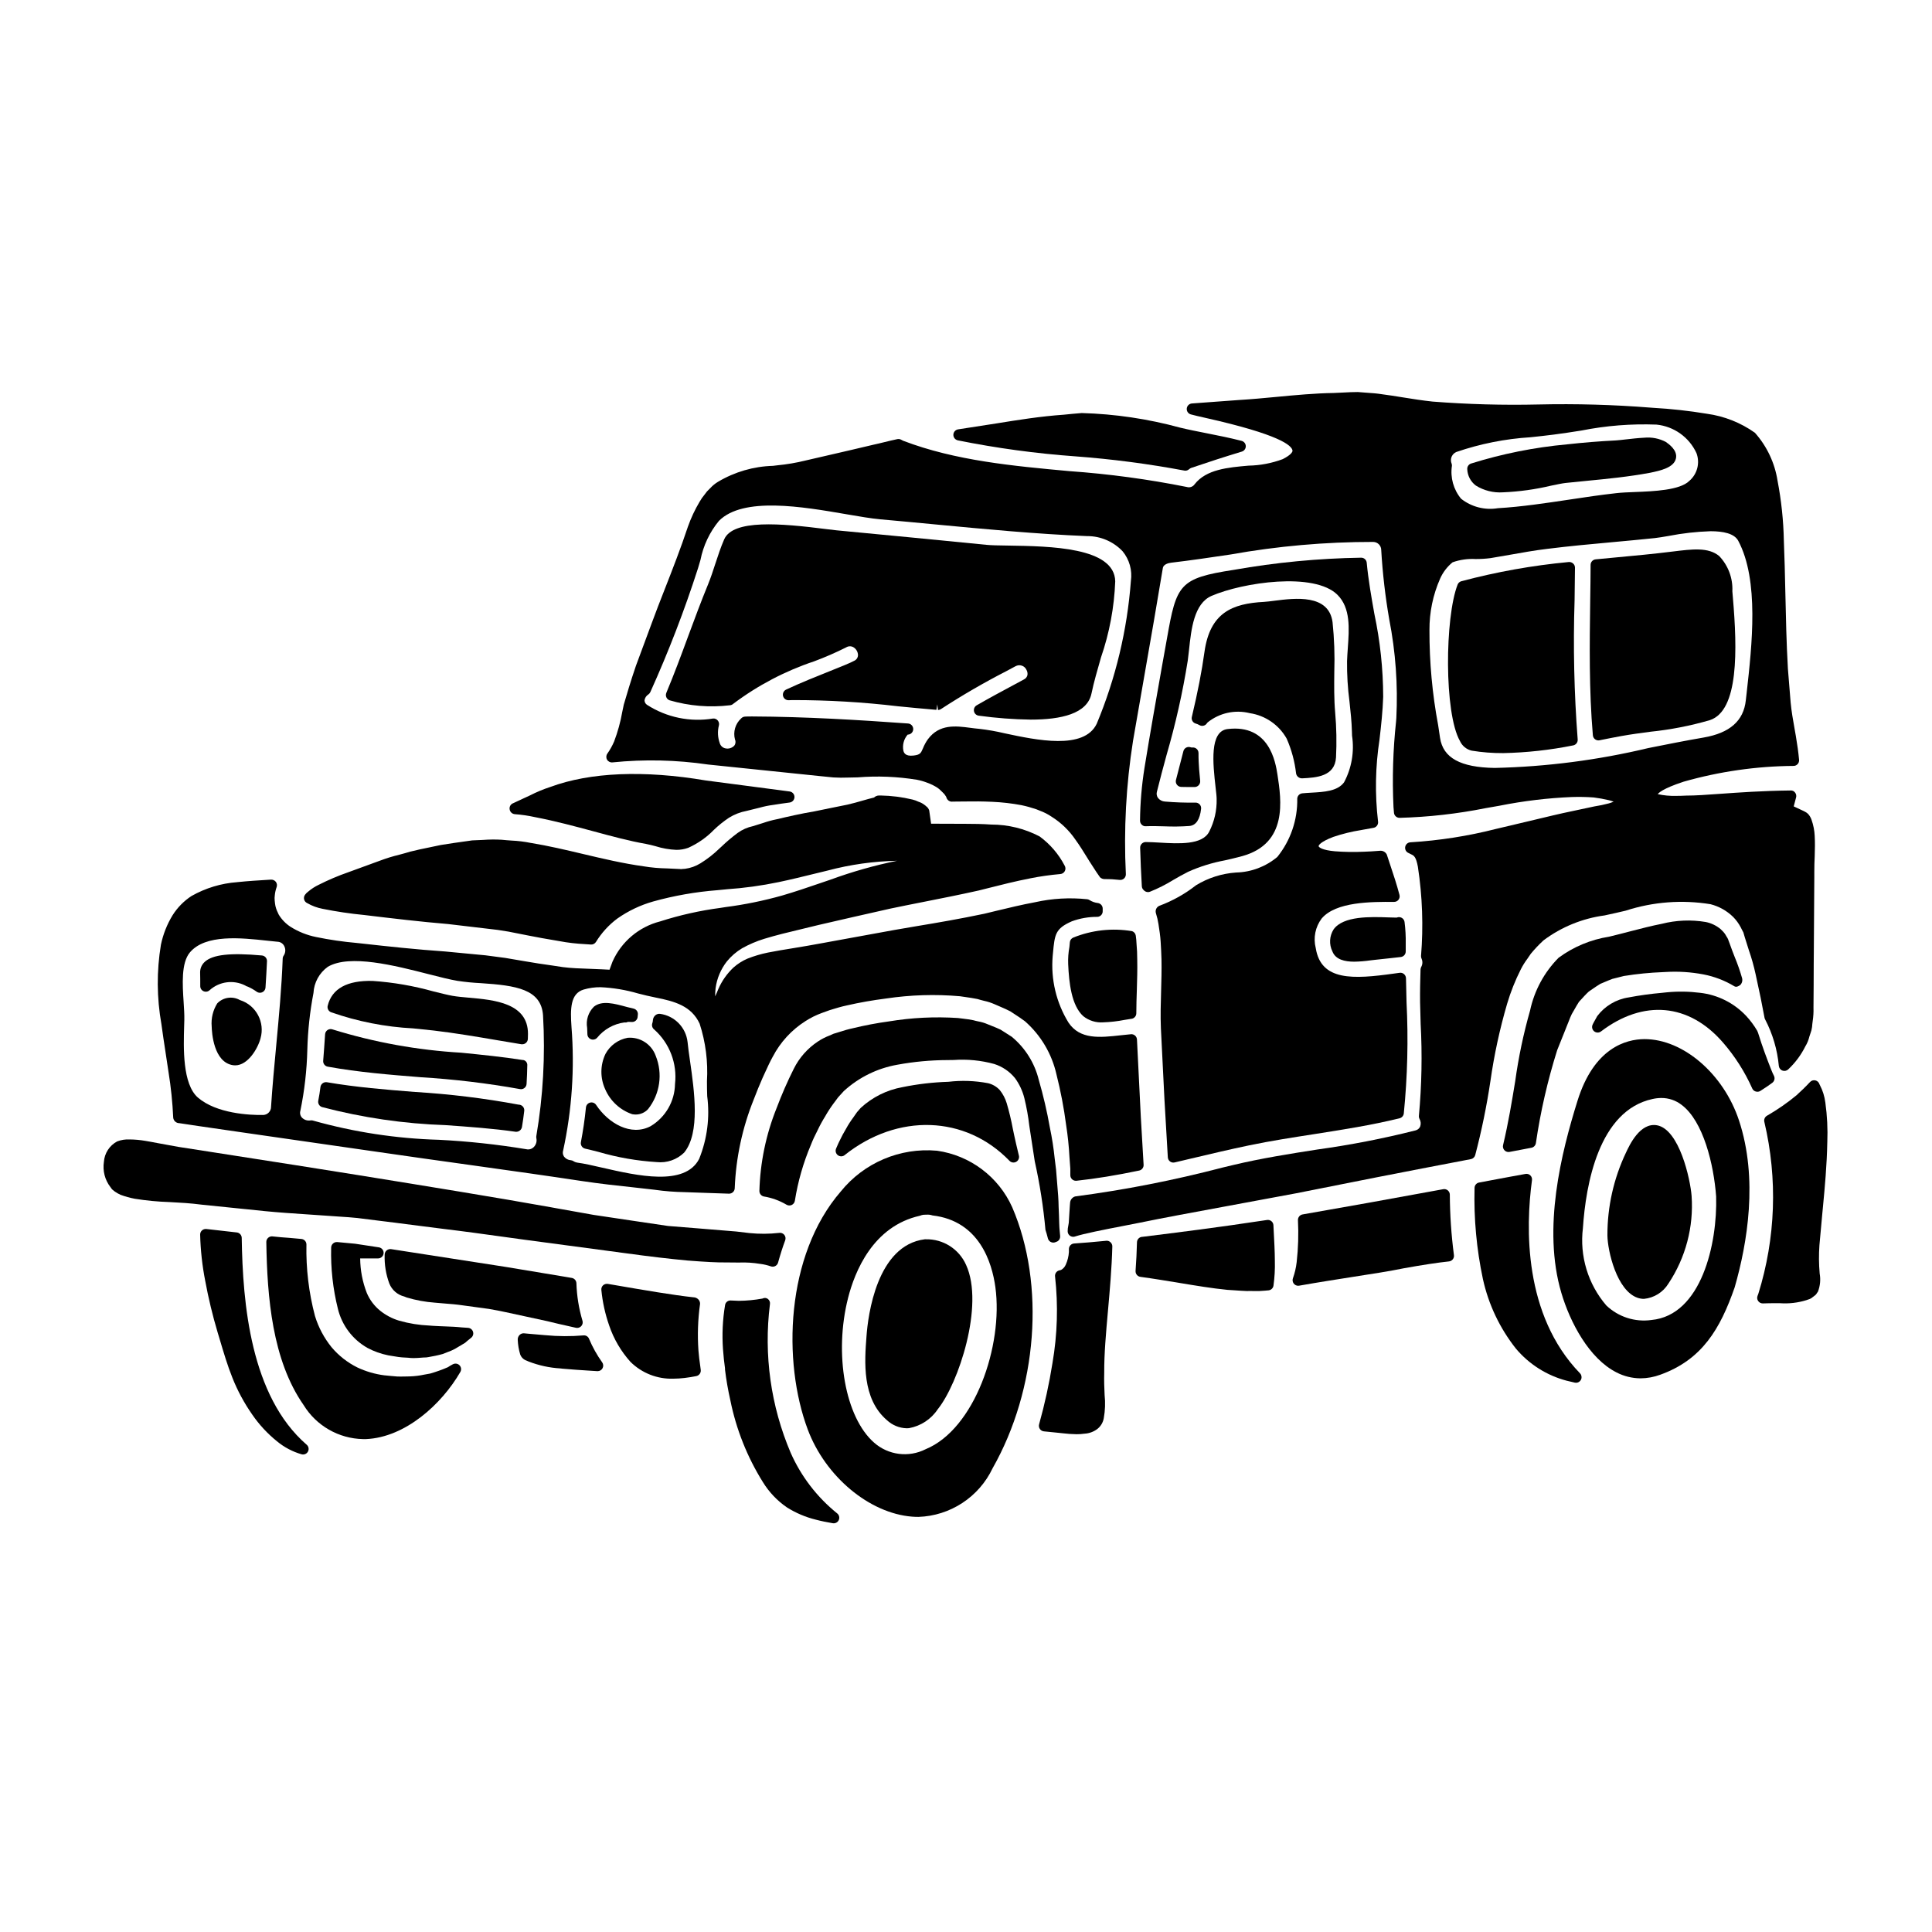 <?xml version="1.0" encoding="UTF-8"?>
<!-- Uploaded to: ICON Repo, www.svgrepo.com, Generator: ICON Repo Mixer Tools -->
<svg fill="#000000" width="800px" height="800px" version="1.1" viewBox="144 144 512 512" xmlns="http://www.w3.org/2000/svg">
 <g>
  <path d="m300.1 498.79c-0.234-0.602-0.848-0.969-1.488-0.895-3.363 0.285-6.742 0.266-10.102-0.059h-0.027c-1.406-0.102-2.941-0.242-4.559-0.395l-1.117-0.105c-0.453-0.012-0.887 0.18-1.184 0.52-0.305 0.348-0.457 0.809-0.414 1.273 0.059 1.289 0.277 2.566 0.648 3.805 0.285 0.785 0.918 1.398 1.715 1.656 0.18 0.066 0.355 0.141 0.523 0.23 2.684 1.039 5.512 1.656 8.383 1.824l0.543 0.066c2.512 0.227 4.812 0.375 6.945 0.512l2.332 0.148h0.102c0.551-0.004 1.055-0.316 1.301-0.809 0.25-0.492 0.203-1.086-0.121-1.531-1.391-1.945-2.559-4.039-3.481-6.242z"/>
  <path d="m294.72 495.45 1.898 0.426c0.105 0.027 0.219 0.039 0.328 0.039 0.469 0 0.906-0.219 1.184-0.594 0.281-0.375 0.367-0.859 0.234-1.305-0.965-3.242-1.504-6.59-1.609-9.969-0.035-0.699-0.555-1.277-1.246-1.387l-1.785-0.305c-4.836-0.812-10.055-1.68-15.652-2.602l-30.438-4.723c-0.426-0.051-0.855 0.074-1.184 0.352-0.324 0.281-0.508 0.691-0.508 1.125-0.09 2.594 0.324 5.18 1.223 7.613 0.684 1.734 2.164 3.027 3.973 3.469l0.656 0.262h0.004c2.41 0.723 4.891 1.18 7.398 1.363 0.898 0.09 1.793 0.16 2.688 0.23 1.574 0.121 3.148 0.246 4.75 0.488 2.438 0.348 4.773 0.664 6.906 0.941 1.602 0.262 3.102 0.574 4.535 0.875l10.914 2.363c2.199 0.551 4.086 0.973 5.731 1.336z"/>
  <path d="m268.05 495.89-1.738-0.117c-1.344-0.152-2.777-0.203-4.309-0.262-1.047-0.039-2.144-0.078-3.285-0.152l-0.887-0.07h-0.004c-2.727-0.113-5.43-0.547-8.055-1.297-1.824-0.547-3.523-1.438-5.012-2.629-1.547-1.246-2.762-2.856-3.543-4.688-1.145-2.926-1.742-6.039-1.766-9.18h4.754c0.766-0.008 1.398-0.602 1.457-1.363 0.059-0.766-0.477-1.445-1.234-1.57l-6.324-0.961-4.723-0.441c-0.418-0.031-0.832 0.109-1.141 0.395-0.312 0.285-0.484 0.688-0.48 1.105-0.133 5.449 0.465 10.895 1.785 16.18 1.066 4.391 3.902 8.145 7.832 10.371 1.73 0.918 3.586 1.582 5.508 1.965l0.699 0.117c0.699 0.117 1.375 0.23 2.035 0.328 0.66 0.094 1.219 0.121 1.824 0.152l0.723 0.039v0.004c0.484 0.062 0.969 0.09 1.453 0.09 0.66 0 1.285-0.047 1.863-0.094 0.496-0.039 0.977-0.078 1.449-0.078 0.09 0 0.449-0.059 0.535-0.074 1.328-0.238 2.539-0.461 3.879-0.84 0.395-0.176 0.789-0.324 1.18-0.469 0.695-0.234 1.371-0.527 2.019-0.875 0.84-0.5 1.645-0.965 2.711-1.613 0.367-0.344 0.746-0.641 1.105-0.934l0.527-0.426h0.004c0.465-0.387 0.648-1.02 0.457-1.598-0.188-0.578-0.715-0.977-1.32-1.012z"/>
  <path d="m427.52 393.72c-0.027 0.395-0.055 0.789-0.109 1.18v0.004c-0.281 1.516-0.395 3.062-0.332 4.606 0.215 4.949 0.871 10.984 4.016 13.801v-0.004c1.48 1.176 3.344 1.754 5.227 1.625 1.918-0.062 3.832-0.281 5.715-0.652 0.637-0.105 1.25-0.207 1.832-0.293v0.004c0.723-0.105 1.262-0.723 1.266-1.453 0-2.102 0.074-4.144 0.137-6.141 0.082-2.777 0.168-5.461 0.109-8.027 0-1.5-0.062-2.934-0.188-4.223-0.027-0.734-0.094-1.469-0.199-2.199-0.082-0.543-0.457-0.996-0.973-1.18-5.273-0.887-10.688-0.293-15.637 1.719-0.492 0.227-0.824 0.699-0.863 1.234z"/>
  <path d="m264 505.55c-0.504 0.27-0.973 0.535-1.332 0.789l0.004-0.004c-1.52 0.656-3.082 1.215-4.672 1.672-0.484 0.078-0.98 0.168-1.488 0.27v-0.004c-1.293 0.285-2.613 0.449-3.938 0.488-0.449 0-0.914 0-1.375 0.027-0.645 0-1.305 0.035-1.906 0-1.121-0.094-2.242-0.184-3.406-0.312l0.004 0.004c-2.492-0.316-4.922-1.023-7.195-2.094-2.621-1.301-4.949-3.125-6.836-5.367-1.977-2.449-3.469-5.254-4.387-8.266-1.637-6.184-2.398-12.566-2.266-18.965-0.008-0.758-0.586-1.387-1.34-1.453l-3.148-0.285c-1.469-0.098-2.996-0.219-4.519-0.395-0.422-0.043-0.836 0.098-1.148 0.383-0.312 0.285-0.484 0.688-0.477 1.109 0.227 14.676 1.574 31.289 9.879 43.199 3.367 5.496 9.301 8.898 15.742 9.027h0.789c10.422-0.438 20.074-9.25 25.008-17.789 0.332-0.57 0.246-1.289-0.211-1.766-0.457-0.473-1.176-0.586-1.758-0.273z"/>
  <path d="m208.06 472.06c-0.008-0.742-0.57-1.363-1.305-1.449l-8.066-0.914v0.004c-0.422-0.051-0.844 0.086-1.16 0.367-0.316 0.285-0.496 0.691-0.488 1.117 0.102 4.117 0.551 8.219 1.344 12.258 0.852 4.606 1.949 9.164 3.289 13.656l0.461 1.531c1.125 3.789 2.188 7.367 3.461 10.508h-0.004c1.367 3.434 3.129 6.699 5.246 9.73 1.832 2.668 4.039 5.055 6.555 7.082 1.914 1.59 4.137 2.762 6.527 3.453 0.664 0.188 1.371-0.117 1.695-0.727s0.18-1.363-0.348-1.812c-14.879-12.891-16.949-37.449-17.207-54.805z"/>
  <path d="m392.29 448.95c-9.766-0.871-19.32 3.184-25.48 10.809-14.664 16.969-15.453 45.152-8.75 63.062 4.676 12.48 16.301 22.199 27.633 23.105 0.578 0.047 1.145 0.066 1.711 0.066h0.004c4.141-0.141 8.16-1.418 11.621-3.688 3.465-2.269 6.238-5.449 8.016-9.188 11.898-20.953 14.012-48.723 5.207-69.176-3.629-8.098-11.172-13.762-19.961-14.992zm-23.535 38.984c1.777-6.941 6.57-18.98 19.035-21.75v0.004c0.48-0.211 1-0.305 1.523-0.277h0.133c0.566-0.059 1.137 0.004 1.672 0.191 12.43 1.438 15.781 12.527 16.668 19.012 2.121 15.508-5.512 37.645-18.5 42.949h0.004c-4.469 2.254-9.859 1.574-13.621-1.727-7.68-6.688-10.699-23.555-6.914-38.398z"/>
  <path d="m384.88 522.48c3.125-0.562 5.883-2.375 7.637-5.019 5.465-6.766 12.391-27.57 7.512-38.234-1.867-4.227-6.094-6.914-10.711-6.805-0.074-0.008-0.152-0.008-0.227 0-12.711 1.574-15.074 20.137-15.465 25.777-0.5 6.559-1.258 16.465 5.434 22.172h-0.004c1.414 1.316 3.262 2.078 5.195 2.137 0.215 0 0.422-0.008 0.629-0.027z"/>
  <path d="m209.06 464.43 5.234 0.539c3.57 0.352 7.18 0.59 10.738 0.828 1.969 0.129 3.883 0.262 5.773 0.395 1.066 0.086 2.137 0.156 3.199 0.223 1.574 0.102 3.176 0.199 4.699 0.367 2.109 0.285 4.215 0.539 6.297 0.789l1.512 0.184c5.109 0.66 10.062 1.293 14.863 1.895 5.723 0.688 11.078 1.43 16.172 2.137 3.543 0.492 6.961 0.965 10.297 1.395 8.105 1.07 15.449 2.047 21.902 2.93 6.258 0.859 11.781 1.508 16.422 1.938 4.785 0.375 8.023 0.543 10.184 0.508 2.289 0.031 3.461 0.027 3.543 0.031v-0.004c1.852-0.07 3.707 0.051 5.535 0.355h0.059c0.953 0.129 1.895 0.348 2.805 0.66 0.152 0.055 0.316 0.082 0.477 0.082 0.668 0 1.25-0.441 1.426-1.082 0.609-2.191 1.223-4.125 1.887-5.902v-0.004c0.184-0.492 0.094-1.047-0.246-1.457-0.336-0.406-0.863-0.602-1.383-0.508-2.602 0.293-5.227 0.309-7.828 0.047 0 0-1.18-0.125-3.512-0.414-2.391-0.188-5.902-0.473-10.398-0.852l-7.68-0.617-9.203-1.363c-3.07-0.441-6.297-0.934-9.719-1.453l-0.789-0.117c-3.184-0.555-6.516-1.156-9.984-1.781l-1.453-0.266c-14.621-2.621-32.273-5.477-50.977-8.5l-16.242-2.582c-7.348-1.156-14.906-2.34-22.68-3.543l-8.727-1.355-5.594-1.02c-1.105-0.211-2.172-0.418-3.227-0.586-1.348-0.23-2.715-0.352-4.082-0.363-1.133-0.059-2.262 0.121-3.32 0.527-2.019 1.078-3.344 3.121-3.504 5.406-0.363 2.371 0.258 4.793 1.727 6.691l0.344 0.473h-0.004c0.086 0.117 0.191 0.219 0.312 0.301 0.148 0.145 0.312 0.277 0.484 0.391 0.488 0.344 1.008 0.641 1.555 0.883 1.219 0.453 2.473 0.801 3.75 1.043 3.066 0.492 6.16 0.785 9.262 0.883 2.703 0.141 5.512 0.293 8.449 0.68 3.941 0.391 7.82 0.789 11.645 1.191z"/>
  <path d="m329.1 501.96c-0.297-4.148-0.152-8.316 0.426-12.434 0.012-0.453-0.168-0.887-0.488-1.203-0.344-0.336-0.801-0.527-1.281-0.527-5.512-0.602-12.664-1.832-21.703-3.387l-0.969-0.164c-0.453-0.07-0.918 0.066-1.262 0.371-0.336 0.316-0.504 0.77-0.457 1.227 0.309 3.203 1.004 6.359 2.062 9.402 1.207 3.578 3.137 6.871 5.664 9.68 3.012 2.969 7.109 4.578 11.336 4.441 1.008-0.008 2.012-0.07 3.008-0.191 1.117-0.133 2.133-0.301 3.086-0.496 0.762-0.152 1.277-0.863 1.184-1.633l-0.133-1.02c-0.191-1.332-0.371-2.688-0.473-4.066z"/>
  <path d="m353.55 529.04c-5.285-12.41-7.188-25.996-5.512-39.383 0.102-0.535-0.105-1.082-0.535-1.422-0.414-0.312-0.969-0.355-1.426-0.105-2.078 0.383-4.184 0.582-6.297 0.602l-2.106-0.09c-0.746-0.055-1.41 0.473-1.523 1.211-0.648 3.871-0.832 7.805-0.551 11.719 0.129 1.793 0.32 3.543 0.531 5.031v0.062c-0.008 0.09-0.008 0.18 0 0.273 0.332 2.738 0.805 5.457 1.414 8.145 1.547 7.676 4.461 15.008 8.602 21.648 1.629 2.664 3.797 4.957 6.367 6.727 2.375 1.5 4.977 2.606 7.703 3.273 1.492 0.395 2.977 0.68 4.465 0.938l-0.004-0.004c0.086 0.016 0.172 0.023 0.258 0.027 0.629 0 1.191-0.395 1.398-0.992 0.207-0.594 0.012-1.254-0.484-1.645-5.316-4.285-9.531-9.773-12.301-16.016z"/>
  <path d="m627.73 436.16c-0.199-1.594-0.68-3.141-1.422-4.562-0.035-0.094-0.078-0.18-0.133-0.266-0.148-0.508-0.559-0.898-1.078-1.02-0.516-0.121-1.059 0.043-1.418 0.434-1.18 1.262-2.426 2.461-3.625 3.543-2.445 2.019-5.059 3.824-7.809 5.402-0.566 0.34-0.84 1.016-0.668 1.656 3.547 15.051 2.992 30.773-1.605 45.539-0.039 0.133-0.102 0.273-0.188 0.488-0.191 0.453-0.145 0.977 0.133 1.387 0.273 0.41 0.734 0.656 1.227 0.656h0.09c0.98-0.059 2.008-0.035 3.121-0.059h1.301c2.41 0.176 4.832-0.102 7.141-0.828 0.113-0.051 0.23-0.098 0.352-0.133 0.473-0.117 0.906-0.348 1.27-0.676l0.629-0.477v0.004c0.203-0.176 0.371-0.387 0.492-0.625 0.09-0.094 0.164-0.199 0.23-0.309 0.594-1.531 0.754-3.191 0.465-4.809-0.227-2.504-0.246-5.019-0.066-7.527 0.25-2.621 0.504-5.363 0.754-8.266l0.184-1.93c0.484-5.117 1.031-10.926 1.145-17.062h0.004c0.141-3.531-0.035-7.066-0.523-10.562zm-4.285-3.816v-0.004c-0.02-0.09-0.027-0.18-0.027-0.27 0 0.09 0.008 0.18 0.027 0.27z"/>
  <path d="m317.04 414.24c0 0.07-0.066 0.473-0.066 0.547-0.02 0.137-0.055 0.27-0.109 0.395-0.203 0.605 0.004 1.27 0.512 1.652 4.074 3.629 6.129 9.012 5.508 14.434-0.074 4.594-2.519 8.82-6.461 11.18-5.211 2.754-11.203-0.746-14.445-5.633-0.344-0.523-0.98-0.77-1.586-0.617-0.605 0.148-1.055 0.664-1.113 1.285-0.32 3.234-0.789 6.328-1.336 9.195-0.152 0.785 0.344 1.547 1.121 1.723 1.043 0.234 2.227 0.535 3.5 0.855 5.039 1.477 10.227 2.387 15.469 2.707 2.684 0.293 5.359-0.633 7.285-2.527 4.269-5.246 2.691-16.258 1.539-24.301-0.27-1.891-0.516-3.598-0.645-4.981v0.004c-0.426-3.875-3.438-6.961-7.301-7.481-0.438-0.047-0.875 0.082-1.215 0.359-0.363 0.301-0.602 0.734-0.656 1.203z"/>
  <path d="m300.68 419.44c0.148 0.051 0.305 0.074 0.461 0.074 0.441 0 0.859-0.195 1.141-0.539 1.793-2.195 4.352-3.633 7.16-4.012 0.16 0.016 0.32 0.016 0.48 0 0.254-0.039 0.449-0.117 0.363-0.141v-0.004c0.207-0.012 0.414-0.012 0.621 0l0.605 0.02c0.715 0 1.328-0.508 1.453-1.211 0.027-0.148 0.039-0.316 0.07-0.688 0.109-0.75-0.367-1.457-1.102-1.641l-1.754-0.426c-3.422-0.934-6.648-1.816-8.801-0.078v0.004c-1.477 1.469-2.141 3.566-1.777 5.617l0.066 1.691v0.004c0.027 0.609 0.434 1.141 1.012 1.328z"/>
  <path d="m304.45 423.31c-1.406 2.949-1.43 6.371-0.07 9.344 1.344 3.117 3.945 5.519 7.156 6.617 0.316 0.059 0.637 0.09 0.957 0.09 1.23-0.004 2.402-0.52 3.242-1.418 3.18-4.012 3.957-9.426 2.027-14.168-1.113-3.074-4.148-5.016-7.406-4.75-2.519 0.453-4.695 2.031-5.906 4.285z"/>
  <path d="m397.78 260.69c10.297 2.074 20.719 3.492 31.195 4.246 9.68 0.723 19.316 1.98 28.859 3.766 0.098 0.023 0.199 0.031 0.301 0.035 0.367-0.008 0.719-0.145 0.988-0.395 0.184-0.164 0.398-0.285 0.629-0.367 4.43-1.504 8.883-2.949 13.344-4.297 0.633-0.191 1.062-0.781 1.051-1.441-0.012-0.66-0.461-1.234-1.102-1.402-3.059-0.789-6.215-1.418-9.262-2.019-2.414-0.477-4.789-0.945-7.039-1.488-8.496-2.32-17.238-3.621-26.043-3.867h-0.031c-1.617 0.125-3.238 0.285-4.777 0.441-6.144 0.426-12.082 1.383-17.828 2.309l-10.168 1.574h0.004c-0.699 0.113-1.223 0.703-1.246 1.41-0.023 0.707 0.457 1.332 1.145 1.488z"/>
  <path d="m280.38 359.76c1.812 0.133 3.609 0.395 5.383 0.785 5.512 1.062 10.676 2.457 15.664 3.801 4.836 1.309 9.398 2.539 13.711 3.293 0.852 0.145 1.73 0.395 2.625 0.621v0.004c1.773 0.559 3.609 0.879 5.465 0.957 1.082 0.012 2.156-0.172 3.172-0.543 2.543-1.145 4.848-2.758 6.793-4.758 1.238-1.191 2.578-2.269 4.008-3.219 1.434-0.887 3.019-1.5 4.676-1.805 0.488-0.113 0.973-0.227 1.395-0.348 0.664-0.148 1.32-0.316 1.969-0.484 1.219-0.344 2.465-0.602 3.723-0.762 1.441-0.238 2.797-0.426 4.305-0.625 0.73-0.102 1.277-0.727 1.277-1.465 0-0.734-0.547-1.359-1.277-1.461-4.328-0.582-8.48-1.121-12.473-1.641l-9.77-1.281c-16.383-2.773-30.637-2.176-41.156 1.711-1.867 0.605-3.684 1.363-5.434 2.258l-1.707 0.789c-1.016 0.461-1.969 0.902-2.879 1.34v-0.004c-0.582 0.293-0.906 0.934-0.785 1.574 0.102 0.672 0.645 1.188 1.316 1.262z"/>
  <path d="m187.87 422.89 0.789 5.227c0.648 4.008 1.062 8.047 1.246 12.098 0.102 0.824 0.805 1.441 1.633 1.438l5.023 0.754c3.309 0.477 6.59 0.949 9.805 1.422l1.426 0.207c12.297 1.785 23.781 3.438 34.457 4.965 9.602 1.391 18.531 2.656 26.789 3.797 10.824 1.516 20.504 2.871 29.074 4.176 4.945 0.742 9.414 1.223 13.359 1.645 2.148 0.23 4.184 0.453 6.102 0.688l-0.004 0.004c2.59 0.367 5.203 0.57 7.816 0.617l6.383 0.223c2.074 0.059 3.863 0.121 5.402 0.184h0.066c0.805-0.008 1.457-0.648 1.477-1.449 0.316-8.074 2.023-16.031 5.043-23.527 0.742-1.969 1.527-3.859 2.32-5.672l0.66-1.438c0.637-1.395 1.273-2.797 2.055-4.215h0.004c2.004-3.848 4.992-7.102 8.656-9.426 1.359-0.875 2.812-1.598 4.332-2.152l2.188-0.789c1.492-0.453 2.981-0.914 4.414-1.211 3.438-0.789 6.844-1.379 10.422-1.84 6.481-0.969 13.051-1.172 19.582-0.602l1.32 0.191c1.156 0.164 2.301 0.332 3.316 0.543 0.586 0.184 1.18 0.336 1.766 0.48 0.961 0.207 1.902 0.512 2.801 0.91l1.324 0.574c1 0.43 1.969 0.848 2.816 1.297l0.871 0.57c1.059 0.691 2.086 1.363 3.012 2.055 4.203 3.699 7.133 8.633 8.359 14.098 1.117 4.414 1.973 8.891 2.559 13.402 0.441 2.812 0.734 5.644 0.883 8.488 0.07 1.102 0.145 2.172 0.227 3.09v1.73c0 0.418 0.176 0.816 0.488 1.098s0.727 0.418 1.145 0.375c5.117-0.551 10.531-1.438 16.605-2.703 0.723-0.148 1.227-0.805 1.184-1.539-0.254-4.25-0.5-8.469-0.734-12.594l-1.023-20.594-0.004-0.004c-0.02-0.398-0.199-0.777-0.504-1.043-0.301-0.262-0.695-0.395-1.098-0.355-0.879 0.074-1.777 0.172-2.688 0.277-5.574 0.621-10.828 1.18-13.863-3.379-3.238-5.273-4.703-11.445-4.18-17.609l0.074-0.789c0.469-4.984 0.609-6.488 4.992-8.422 2.18-0.801 4.484-1.199 6.805-1.184 0.777-0.047 1.383-0.691 1.383-1.469v-0.727c0-0.742-0.555-1.371-1.293-1.469-0.785-0.094-1.539-0.363-2.207-0.785-0.176-0.113-0.371-0.188-0.578-0.215-4.629-0.492-9.305-0.227-13.848 0.789-3.473 0.645-6.883 1.465-10.176 2.258l-3.258 0.789c-6.473 1.363-12.32 2.363-17.98 3.301-2.019 0.344-3.988 0.672-5.902 1.012-6.297 1.16-12.004 2.199-17.121 3.121l-1.742 0.32c-2.773 0.523-5.41 0.961-7.836 1.363-2.516 0.395-4.801 0.789-6.789 1.18h-0.004c-1.84 0.375-3.644 0.91-5.391 1.598-1.359 0.582-2.613 1.379-3.719 2.359-1.707 1.605-3.066 3.535-4.004 5.68-0.293 0.73-0.582 1.406-0.852 1.969-0.004-0.727 0.031-1.453 0.113-2.176 0.352-2.586 1.383-5.031 2.988-7.086 1.133-1.387 2.5-2.566 4.039-3.488 1.852-1.031 3.801-1.867 5.824-2.492 3.199-0.977 6.453-1.758 10.234-2.66l4.273-1.035c5.613-1.289 11.91-2.754 18.988-4.328 2.809-0.594 5.769-1.18 8.855-1.789 4.602-0.91 9.473-1.875 14.59-3.016l2.277-0.574c3.613-0.914 7.348-1.863 11.414-2.652l0.004-0.004c2.602-0.516 5.231-0.887 7.871-1.117 0.516-0.039 0.969-0.344 1.203-0.805 0.23-0.461 0.207-1.008-0.066-1.445-1.586-3.047-3.856-5.688-6.629-7.719-3.953-2.07-8.348-3.148-12.809-3.148-2.269-0.16-4.609-0.195-6.93-0.195-3.031-0.027-6.039-0.031-9.016-0.031l-0.5-3.516h-0.004c-0.031-0.09-0.066-0.18-0.105-0.266-0.098-0.25-0.262-0.473-0.473-0.641-0.051-0.051-0.105-0.098-0.164-0.137-0.191-0.199-0.406-0.375-0.641-0.523-0.438-0.324-0.922-0.57-1.441-0.734-0.512-0.25-1.047-0.445-1.602-0.582-2.762-0.664-5.586-1.023-8.426-1.074h-0.473c-0.484 0.012-0.949 0.207-1.305 0.539-0.98 0.23-2.012 0.527-3.078 0.832-1.273 0.367-2.613 0.75-3.996 1.059l-3.902 0.789c-1.574 0.316-3.199 0.645-4.832 0.988-3.598 0.602-7.25 1.441-9.949 2.086l0.004-0.004c-1.227 0.246-2.434 0.574-3.609 0.984-0.562 0.184-1.125 0.367-1.754 0.547l-0.945 0.297h-0.004c-1.465 0.309-2.852 0.922-4.066 1.801-1.52 1.129-2.965 2.352-4.328 3.664l-0.605 0.551v0.004c-1.496 1.449-3.144 2.731-4.918 3.824-1.238 0.77-2.629 1.266-4.074 1.461l-0.789 0.055c-0.098 0.004-0.191 0.016-0.289 0.035-0.105 0-0.25-0.031-0.293-0.031l-3.422-0.16h0.004c-2.078-0.031-4.152-0.215-6.207-0.555-5.457-0.754-10.84-2.031-16.043-3.262-4.519-1.07-9.188-2.176-13.82-2.93v0.004c-1.703-0.348-3.43-0.559-5.168-0.637-0.84-0.059-1.68-0.117-2.582-0.215-1.66-0.094-3.324-0.078-4.984 0.047-0.883 0.047-1.758 0.094-2.832 0.121l-1.859 0.262c-2.047 0.289-4.328 0.605-6.461 0.961-1.031 0.23-2.062 0.441-3.09 0.648-1.633 0.336-3.273 0.664-5 1.109-0.953 0.297-1.926 0.555-2.902 0.816h0.004c-1.77 0.426-3.512 0.965-5.211 1.609-2.754 1.008-5.481 2.016-8.301 3.031-2.676 0.93-5.285 2.039-7.812 3.312-1.035 0.488-2 1.113-2.871 1.859-0.301 0.219-0.566 0.484-0.785 0.785-0.273 0.355-0.367 0.816-0.258 1.25 0.105 0.434 0.406 0.797 0.816 0.98 1.273 0.734 2.66 1.246 4.106 1.52 3.633 0.73 7.305 1.277 10.996 1.633 7.316 0.883 14.883 1.785 22.277 2.402l13.098 1.547c0.98 0.148 1.969 0.301 2.859 0.453l5.25 1.035c2.504 0.508 4.769 0.895 7.016 1.273l2.93 0.504c2.328 0.359 4.535 0.488 6.668 0.613l-0.004 0.004c0.543 0.031 1.062-0.238 1.344-0.707 1.473-2.394 3.387-4.492 5.644-6.176 2.891-2.031 6.106-3.566 9.508-4.531 5.566-1.547 11.266-2.547 17.023-2.992l2.394-0.234v-0.004c4.656-0.316 9.285-0.953 13.855-1.906 3.273-0.688 6.254-1.426 9.094-2.121l3.902-0.949h-0.004c5.992-1.59 12.152-2.453 18.352-2.578-6 1.227-11.898 2.902-17.648 5.008l-2.879 0.98c-3.031 1.039-6.363 2.18-9.863 3.203-4.934 1.391-9.965 2.422-15.051 3.078l-1.258 0.195v0.004c-5.465 0.715-10.852 1.918-16.098 3.602-5.609 1.438-10.25 5.367-12.598 10.656l-0.789 2.137-2-0.102c-1.113-0.062-2.254-0.098-3.41-0.141-2.328-0.078-4.723-0.156-6.957-0.445l-2.602-0.395c-2.582-0.367-5.199-0.742-7.606-1.18l-5.055-0.859c-1.742-0.25-3.492-0.473-5.242-0.691l-10.73-1.02c-7.5-0.516-15.16-1.336-22.328-2.141l-1.102-0.117h0.004c-3.609-0.316-7.199-0.84-10.75-1.574-2.387-0.48-4.664-1.391-6.727-2.684-1.301-0.836-2.387-1.961-3.18-3.285l-0.211-0.473c-0.395-0.762-0.652-1.586-0.754-2.438-0.07-0.492-0.109-0.984-0.117-1.477l0.062-0.73v-0.004c0.07-0.727 0.234-1.441 0.48-2.129 0.172-0.469 0.098-0.992-0.199-1.395-0.305-0.387-0.777-0.609-1.273-0.594l-0.953 0.059c-2.363 0.141-5.039 0.305-8.012 0.609l0.004 0.004c-4.262 0.309-8.398 1.559-12.117 3.664-2.027 1.32-3.742 3.066-5.031 5.117-1.465 2.402-2.504 5.039-3.082 7.797-1.156 6.977-1.109 14.105 0.133 21.066 0.316 2.398 0.699 4.879 1.094 7.461zm141.54-7.606c1.594 4.914 2.25 10.086 1.941 15.242 0 1.41 0.02 2.754 0.066 3.969v-0.004c0.73 5.637-0.004 11.367-2.137 16.637-3.785 7.336-16.426 4.438-25.645 2.328-2.606-0.598-4.848-1.113-6.625-1.344v-0.004c-0.371-0.051-0.727-0.184-1.043-0.391-0.207-0.141-0.449-0.227-0.699-0.246-0.707-0.043-1.359-0.391-1.793-0.953-0.324-0.473-0.414-1.07-0.234-1.621 2.328-10.742 3.074-21.77 2.211-32.727-0.336-4.793-0.328-8.852 3.215-9.926 1.457-0.426 2.965-0.637 4.481-0.621 3.375 0.152 6.715 0.711 9.953 1.66 1.574 0.395 3.121 0.789 4.648 1.078 5.102 1.008 9.473 2.227 11.66 6.922zm-41.5-2.191c0.617 10.703 0.02 21.441-1.785 32.008-0.031 0.199-0.02 0.406 0.027 0.602 0.156 0.801-0.082 1.629-0.645 2.223-0.508 0.555-1.273 0.797-2.008 0.633-7.668-1.27-15.402-2.106-23.164-2.5-11.285-0.32-22.488-2.027-33.355-5.082-0.152-0.051-0.309-0.074-0.465-0.074-0.09 0-0.176 0.008-0.266 0.023-0.812 0.125-1.633-0.145-2.215-0.727-0.461-0.488-0.629-1.188-0.434-1.832 1.098-5.332 1.711-10.754 1.844-16.195 0.133-5.043 0.676-10.066 1.629-15.023 0.148-2.773 1.551-5.328 3.809-6.945 5.777-3.391 17.781-0.32 26.547 1.922 3.074 0.789 5.723 1.461 7.871 1.824l0.004-0.004c2.035 0.305 4.082 0.504 6.137 0.602 9.332 0.617 15.988 1.586 16.469 8.547zm-68.684-15.918c-0.191 0.246-0.297 0.543-0.309 0.852-0.273 7.668-1.008 15.453-1.711 22.977-0.512 5.43-1.02 10.855-1.375 16.297 0.02 1.168-0.902 2.141-2.07 2.18-3.543 0.066-12.352-0.34-17.32-4.617-4.102-3.59-3.812-13.184-3.641-18.895l0.047-1.699c0.031-1.375-0.074-3.019-0.188-4.773-0.301-4.598-0.672-10.316 1.668-13.098 4.125-4.883 13.578-3.856 20.488-3.106 0.98 0.105 1.902 0.203 2.754 0.285v-0.004c0.797 0.035 1.504 0.527 1.809 1.266 0.348 0.754 0.289 1.633-0.152 2.336zm170.54-39.223-0.039-0.035c-0.07-0.086-0.148-0.176-0.23-0.266l-0.004 0.004c0.105 0.082 0.199 0.184 0.273 0.297z"/>
  <path d="m213.4 397.21c-8.395-0.762-13.062-0.234-15.152 1.703v0.004c-0.797 0.723-1.238 1.758-1.211 2.832 0.031 1.18 0.031 2.363 0.031 3.582-0.004 0.594 0.352 1.129 0.895 1.359 0.547 0.234 1.176 0.117 1.605-0.293 2.566-2.297 6.277-2.797 9.363-1.258 0.023 0 0.219 0.129 0.238 0.137 0.168 0.09 0.344 0.16 0.527 0.207 0.82 0.363 1.598 0.809 2.328 1.332 0.25 0.18 0.555 0.277 0.863 0.277 0.777-0.004 1.418-0.602 1.473-1.375 0.156-2.312 0.289-4.633 0.395-6.981 0.027-0.789-0.566-1.461-1.355-1.527z"/>
  <path d="m207.65 409.05-0.117-0.047c-1.961-1.082-4.402-0.715-5.957 0.898-1.141 1.82-1.66 3.961-1.477 6.102 0.035 1.574 0.477 9.539 5.684 10.293 0.176 0.023 0.359 0.035 0.539 0.035 3.414 0 6.031-4.531 6.715-7.141 1.227-4.277-1.152-8.762-5.387-10.141z"/>
  <path d="m281.42 436.74c-9.09-1.691-18.277-2.812-27.508-3.363-7.668-0.613-15.594-1.246-23.273-2.574-0.398-0.062-0.805 0.031-1.129 0.27-0.324 0.238-0.539 0.602-0.59 1.004-0.152 1.223-0.336 2.418-0.574 3.609-0.152 0.742 0.285 1.48 1.008 1.703 10.703 2.812 21.688 4.418 32.746 4.785 6.152 0.438 12.512 0.887 18.559 1.758v0.004c0.062 0.004 0.129 0.004 0.191 0 0.746-0.02 1.371-0.57 1.484-1.309 0.223-1.422 0.445-2.809 0.602-4.266 0.039-0.422-0.105-0.836-0.395-1.145-0.293-0.309-0.695-0.48-1.121-0.477z"/>
  <path d="m258.88 406.74c-5.266-1.48-10.676-2.414-16.137-2.785-6.758-0.172-10.789 2.055-11.902 6.574-0.176 0.711 0.203 1.445 0.883 1.719 7.019 2.461 14.355 3.902 21.781 4.285 1.801 0.176 3.602 0.355 5.371 0.559 5.641 0.66 11.371 1.633 16.926 2.578 2.133 0.363 4.262 0.723 6.387 1.07h0.004c0.078 0.008 0.16 0.008 0.238 0 0.801-0.008 1.445-0.652 1.457-1.453l0.031-1.285c0.035-8.215-9.008-9.016-15.609-9.602-1.602-0.141-3.121-0.273-4.41-0.5-1.285-0.23-3.019-0.668-5.019-1.16z"/>
  <path d="m367.83 450.12c14.066-11.191 32.027-10.57 43.691 1.508 0.461 0.477 1.188 0.59 1.77 0.27 0.586-0.32 0.883-0.988 0.73-1.637l-0.25-1.043c-0.336-1.402-0.68-2.848-1.004-4.375l-0.363-1.738v-0.004c-0.426-2.273-0.965-4.523-1.617-6.742-0.387-1.27-1.008-2.449-1.84-3.484-0.832-0.906-1.918-1.539-3.117-1.82-3.453-0.656-6.988-0.781-10.477-0.371-4.102 0.125-8.184 0.602-12.203 1.426-4.137 0.742-7.973 2.656-11.059 5.508l-0.969 1.109c-0.211 0.277-0.422 0.586-0.633 0.898l-0.328 0.473c-0.715 0.957-1.363 1.961-1.934 3.008-0.641 1.062-1.227 2.156-1.754 3.277-0.223 0.43-0.426 0.887-0.617 1.344l-0.273 0.629c-0.281 0.621-0.098 1.355 0.438 1.773 0.539 0.418 1.293 0.414 1.824-0.008z"/>
  <path d="m282.43 424.9c-5.18-0.816-10.523-1.352-16.188-1.922-11.578-0.672-23.035-2.742-34.113-6.172-0.438-0.156-0.922-0.102-1.312 0.148-0.391 0.254-0.637 0.676-0.664 1.141-0.156 2.363-0.316 4.684-0.504 7.012v-0.004c-0.066 0.758 0.457 1.441 1.207 1.574 8.145 1.477 16.477 2.144 24.535 2.789l0.004 0.004c8.852 0.531 17.66 1.586 26.391 3.148 0.094 0.02 0.191 0.027 0.285 0.027 0.781 0 1.426-0.605 1.473-1.387 0.102-1.629 0.164-3.258 0.191-4.883h0.004c0.035-0.383-0.086-0.766-0.34-1.051-0.246-0.277-0.602-0.43-0.969-0.426z"/>
  <path d="m461.62 343.58c0.008-0.516-0.254-0.996-0.691-1.27-0.32-0.195-0.699-0.266-1.066-0.199-0.121-0.012-0.234-0.039-0.348-0.078-0.391-0.133-0.816-0.098-1.18 0.098-0.359 0.199-0.621 0.535-0.723 0.934l-1.969 7.629c-0.113 0.438-0.023 0.902 0.25 1.262 0.27 0.359 0.691 0.574 1.141 0.586 1.18 0.031 2.363 0.031 3.543 0.031 0.414 0 0.809-0.176 1.09-0.48s0.426-0.715 0.395-1.129l-0.281-3.074c-0.086-1.309-0.184-2.789-0.16-4.309z"/>
  <path d="m463.66 335.91c0.137-0.145 0.258-0.297 0.367-0.461 3.141-2.527 7.281-3.434 11.191-2.453 4.121 0.621 7.723 3.109 9.762 6.742 1.293 2.938 2.133 6.055 2.496 9.246 0.141 0.754 0.809 1.297 1.574 1.281h0.078c3.644-0.191 8.637-0.453 8.93-5.547v0.004c0.199-3.961 0.125-7.93-0.223-11.875-0.312-3.543-0.273-7.242-0.23-10.84 0.145-4.383-0.012-8.77-0.465-13.129-1.008-7.508-9.98-6.363-15.352-5.684-1.059 0.133-2.023 0.262-2.793 0.309-8.43 0.434-14.344 2.856-15.797 13.254-0.715 5.168-1.781 10.648-3.348 17.234h-0.004c-0.184 0.777 0.285 1.559 1.059 1.766 0.324 0.09 0.641 0.223 0.934 0.395 0.59 0.348 1.344 0.246 1.82-0.242z"/>
  <path d="m451.34 367.3c-1.348-0.074-2.609-0.148-3.711-0.148-0.398 0-0.781 0.164-1.059 0.449-0.277 0.285-0.43 0.672-0.418 1.07 0.094 3.387 0.25 6.773 0.445 10.191 0.02 0.398 0.203 0.773 0.508 1.039 0.281 0.324 0.691 0.508 1.121 0.512 0.176 0 0.355-0.031 0.52-0.094 2.121-0.848 4.164-1.879 6.109-3.078 1.242-0.719 2.543-1.473 4.023-2.211v-0.004c3.113-1.387 6.387-2.402 9.738-3.027 1.551-0.355 3.102-0.707 4.629-1.129 12.086-3.375 10.336-14.789 9.293-21.613-0.516-3.301-2.133-13.383-13.203-12.051-4.859 0.562-3.894 9.203-3.184 15.512 0.152 1.367 0.285 2.469 0.273 3.051 0.07 2.992-0.605 5.957-1.969 8.625-1.805 3.57-8.078 3.203-13.117 2.906z"/>
  <path d="m516.22 388.34c-0.051-0.391-0.254-0.75-0.57-0.988-0.312-0.238-0.707-0.344-1.102-0.289l-0.457 0.113c-0.578 0-1.305-0.027-2.109-0.055-4.766-0.168-11.988-0.422-14.562 3.172-1.121 1.762-1.242 3.981-0.316 5.852 0.84 2.172 3.285 2.711 5.793 2.711 1.418-0.027 2.832-0.141 4.234-0.344 0.434-0.055 0.824-0.102 1.137-0.133 1.48-0.141 2.961-0.312 4.453-0.48l2.496-0.281c0.75-0.082 1.316-0.715 1.316-1.469v-0.746-1.371c0.035-1.902-0.07-3.805-0.312-5.691z"/>
  <path d="m538.97 430.56c0.984-6.957 2.469-13.832 4.441-20.574 0.93-3.133 2.141-6.176 3.617-9.09l0.031-0.066c0.492-0.965 1.066-1.887 1.719-2.754 0.332-0.469 0.656-0.938 0.867-1.27l-0.004-0.004c1.051-1.277 2.191-2.481 3.41-3.602 4.738-3.543 10.305-5.816 16.168-6.602 1.879-0.395 3.746-0.828 5.621-1.266v-0.004c7.25-2.348 14.953-2.93 22.473-1.703 2.254 0.574 4.32 1.734 5.984 3.363 0.797 0.809 1.469 1.727 2 2.727 0.121 0.27 0.273 0.551 0.418 0.824 0.145 0.273 0.266 0.504 0.297 0.555l0.395 1.355c0.34 1.141 0.703 2.258 1.059 3.352l-0.004-0.004c0.727 2.082 1.324 4.203 1.789 6.356 1 4.484 1.766 8.266 2.363 11.539h-0.004c0.027 0.156 0.078 0.309 0.16 0.445 2 3.828 3.238 8.012 3.637 12.316 0.047 0.566 0.418 1.059 0.953 1.258 0.531 0.203 1.137 0.074 1.543-0.32 1.855-1.742 3.387-3.797 4.519-6.074 0.5-0.812 0.867-1.699 1.086-2.625 0.066-0.238 0.145-0.473 0.234-0.707 0.23-0.582 0.391-1.191 0.473-1.816 0.035-0.555 0.102-1.07 0.168-1.574 0.18-1.172 0.25-2.359 0.211-3.543 0.031-3.883 0.062-7.762 0.062-11.57l0.023-2.785c0.055-6.805 0.105-13.539 0.133-20.152v-1.414c0-1.414 0.035-2.863 0.105-4.266 0.062-1.883 0.094-3.629 0-5.25l0.004-0.004c-0.062-1.5-0.352-2.981-0.855-4.394-0.191-0.555-0.496-1.066-0.887-1.5l-0.078-0.074h-0.004c-0.082-0.098-0.176-0.18-0.281-0.246l-0.414-0.254c-0.141-0.086-0.285-0.16-0.438-0.227l-2.606-1.219 0.625-2.363c0.121-0.445 0.027-0.922-0.258-1.285-0.266-0.387-0.715-0.602-1.18-0.566-7.539 0.09-13.727 0.531-18.699 0.887-3.652 0.266-6.547 0.469-8.969 0.469-1.027 0.055-1.914 0.074-2.688 0.074l-0.004-0.004c-1.633 0.051-3.262-0.102-4.856-0.453 0.16-0.254 1.18-1.445 6.879-3.312 9.477-2.695 19.273-4.102 29.125-4.172 0.414-0.004 0.805-0.184 1.074-0.492 0.273-0.305 0.406-0.711 0.371-1.117-0.184-1.992-0.473-4.07-0.863-6.356l-0.32-1.816c-0.414-2.328-0.84-4.723-1.055-7.047-0.25-2.992-0.504-5.984-0.723-8.914-0.395-6.898-0.535-13.703-0.68-20.277-0.105-4.668-0.203-9.254-0.395-13.754-0.109-5.309-0.672-10.602-1.672-15.816-0.738-4.723-2.82-9.133-6-12.703-3.766-2.676-8.129-4.402-12.707-5.031-4.719-0.781-9.473-1.309-14.246-1.574l-0.637-0.047c-9.887-0.785-19.805-1.066-29.719-0.84-9.371 0.219-18.746-0.039-28.094-0.766-2.754-0.293-5.379-0.711-7.898-1.117-1.898-0.309-3.738-0.602-5.512-0.828-1.352-0.219-2.641-0.309-3.938-0.395-0.789-0.051-1.543-0.102-2.484-0.191-1.281 0-2.586 0.066-3.883 0.137-0.832 0.043-1.656 0.09-2.449 0.113-5.023 0.074-10.234 0.566-15.25 1.043-3.363 0.316-6.691 0.629-9.969 0.824l-5.391 0.395c-2.363 0.172-4.707 0.348-7.035 0.52h0.008c-0.715 0.055-1.285 0.617-1.355 1.328-0.07 0.711 0.379 1.371 1.07 1.566 0.332 0.094 0.672 0.172 1.016 0.254l0.789 0.195c0.449 0.109 1.18 0.273 2.102 0.48 19.66 4.406 22.871 7.316 23.043 8.66 0.051 0.418-0.594 1.258-2.582 2.262l-0.004 0.004c-2.898 1.082-5.957 1.668-9.051 1.723-5.512 0.484-11.234 0.984-14.316 4.953-0.457 0.66-1.293 0.945-2.059 0.703-10.273-2.055-20.672-3.461-31.121-4.199-14.844-1.363-30.18-2.754-44.039-8.047h-0.004c-0.176-0.078-0.348-0.168-0.516-0.27-0.309-0.176-0.672-0.234-1.023-0.164-1.148 0.234-2.273 0.516-3.402 0.789-0.977 0.238-1.949 0.48-2.941 0.691-2.258 0.512-4.484 1.043-6.691 1.574l-11.328 2.617h0.004c-2.457 0.605-4.957 1.031-7.477 1.27l-1.133 0.137c-5.137 0.145-10.152 1.602-14.566 4.234-0.75 0.449-1.434 1.004-2.023 1.648-0.219 0.223-0.438 0.449-0.898 0.902-0.195 0.281-0.395 0.547-0.621 0.816-0.508 0.602-0.961 1.25-1.348 1.938-1.242 2.09-2.277 4.301-3.086 6.594-1.91 5.746-4.055 11.234-6.129 16.531-1.223 3.121-2.398 6.125-3.441 8.984l-4.195 11.316c-1.359 3.977-2.426 7.551-3.227 10.316l-0.395 1.887v-0.004c-0.473 2.695-1.199 5.34-2.168 7.894-0.488 1.137-1.094 2.219-1.809 3.231-0.328 0.477-0.348 1.098-0.051 1.594 0.297 0.496 0.855 0.773 1.43 0.707 8.43-0.855 16.934-0.664 25.316 0.566l29.27 3.027c1.285 0.125 2.566 0.25 3.938 0.395 1.309 0.078 2.621 0.09 3.934 0.035l2.481-0.051c5.254-0.426 10.539-0.215 15.742 0.633 0.934 0.18 1.848 0.441 2.734 0.789 0.957 0.336 1.871 0.789 2.719 1.344 0.32 0.215 0.613 0.465 0.879 0.746l0.469 0.453c0.34 0.297 0.633 0.648 0.855 1.043 0.023 0.043 0.051 0.086 0.078 0.129 0.027 0.09 0.059 0.18 0.098 0.266 0.07 0.215 0.188 0.41 0.34 0.57 0.344 0.367 0.852 0.539 1.348 0.449l3.172-0.031c2.363-0.039 4.762-0.035 7.305 0.09 2.582 0.113 5.156 0.41 7.695 0.887 1.324 0.277 2.629 0.637 3.91 1.074l0.977 0.395c1.113 0.406 2.168 0.949 3.148 1.617 2.496 1.574 4.637 3.648 6.297 6.09 1.113 1.535 2.035 3.031 2.926 4.473 0.504 0.82 1 1.625 1.496 2.363 0.648 1.043 1.527 2.363 2.066 3.098l-0.004-0.004c0.34 0.324 0.789 0.5 1.258 0.488 1.312-0.012 2.629 0.059 3.934 0.211 0.43 0.059 0.863-0.078 1.184-0.371 0.316-0.293 0.492-0.707 0.48-1.137-0.582-11.812 0.055-23.652 1.898-35.336 1.02-5.926 2.051-11.855 3.094-17.777 1.637-9.355 3.273-18.707 4.816-28.066 0.156-0.914 1.426-1.285 2.156-1.367 5.269-0.621 10.512-1.402 15.742-2.176h0.004c12.488-2.234 25.148-3.348 37.832-3.336 1.18 0.008 2.137 0.969 2.133 2.152 0.363 6.16 1.07 12.293 2.125 18.375 1.688 8.609 2.316 17.391 1.879 26.148l-0.074 0.934c-0.809 7.516-1.035 15.086-0.68 22.637l0.125 1.488c0.047 0.777 0.691 1.383 1.473 1.387 7.68-0.207 15.332-1.07 22.863-2.578l3.731-0.652 0.004-0.004c6.289-1.25 12.664-2.016 19.07-2.285 1.938-0.066 3.875-0.027 5.809 0.117 1.344 0.168 2.68 0.41 4 0.723 0.43 0.105 0.855 0.234 1.27 0.391-0.434 0.188-0.875 0.344-1.328 0.469-1.246 0.332-2.508 0.594-3.781 0.789l-5.758 1.227c-3.125 0.637-6.926 1.555-11.562 2.668l-8.75 2.07c-7.426 1.891-15.012 3.078-22.656 3.543-0.66 0.02-1.227 0.477-1.387 1.117-0.16 0.641 0.125 1.309 0.695 1.637 0.266 0.156 0.539 0.293 0.82 0.414 0.766 0.352 1.324 0.605 1.836 3.356l-0.004 0.004c1.191 7.812 1.469 15.738 0.828 23.617-0.012 0.25 0.043 0.496 0.152 0.723 0.309 0.699 0.27 1.504-0.105 2.172-0.105 0.199-0.168 0.422-0.176 0.648-0.094 2.894-0.156 5.785-0.125 8.66 0.043 1.934 0.098 3.852 0.152 5.769 0.438 8.109 0.285 16.242-0.457 24.328-0.035 0.301 0.02 0.602 0.16 0.867 0.352 0.621 0.41 1.367 0.16 2.035-0.238 0.52-0.703 0.895-1.262 1.016-8.539 2.156-17.195 3.84-25.922 5.043-7.316 1.145-14.875 2.332-22.242 4.09l-3.012 0.719c-12.824 3.356-25.848 5.906-38.992 7.637-0.758 0.227-1.293 0.902-1.336 1.691l-0.078 0.977c-0.031 0.789-0.086 1.547-0.145 2.297-0.059 0.75-0.102 1.406-0.129 2.066h-0.004c-0.02 0.238-0.062 0.469-0.117 0.699-0.113 0.488-0.172 0.988-0.168 1.492 0 0.391 0.152 0.766 0.43 1.043 0.277 0.277 0.652 0.434 1.047 0.434 0.156 0 0.312-0.027 0.461-0.078 2.434-0.789 7.477-1.773 12.82-2.809l4.266-0.836c6.453-1.336 14.273-2.754 23.32-4.434 5.512-1.012 11.512-2.117 18.066-3.352 13.18-2.648 28.555-5.672 46.445-9.078v0.004c0.547-0.105 0.988-0.512 1.145-1.047 1.695-6.449 3.039-12.98 4.023-19.574zm-13.844-94.375c-1.559-8.305-2.328-16.738-2.305-25.191-0.031-4.695 0.93-9.348 2.824-13.648 0.746-1.68 1.879-3.164 3.301-4.328 1.953-0.691 4.027-0.984 6.094-0.867 1.316 0.004 2.629-0.074 3.938-0.238 1.711-0.281 3.414-0.578 5.117-0.879 3.238-0.57 6.582-1.18 9.91-1.574 5.742-0.723 11.617-1.262 17.32-1.781 3.746-0.344 7.477-0.684 11.238-1.082 0.914-0.098 2.168-0.312 3.633-0.562h-0.004c3.664-0.715 7.383-1.133 11.117-1.254 3.394 0 6.297 0.602 7.34 2.527 5.586 10.477 3.648 27.695 2.238 40.27l-0.227 2.008c-0.586 5.457-4.242 8.66-11.172 9.867-4.828 0.828-9.73 1.805-14.668 2.793-13.344 3.188-26.988 4.953-40.703 5.266-9.078-0.133-13.68-2.66-14.488-7.953zm68.461-72.109-0.004 0.004c0.977 2.609 0.219 5.547-1.895 7.363-2.492 2.477-9.406 2.754-14.457 2.949-1.848 0.074-3.543 0.141-4.871 0.297-4.176 0.461-8.363 1.09-12.555 1.723-6.207 0.93-12.617 1.898-18.867 2.269h-0.004c-3.449 0.57-6.984-0.34-9.727-2.508-2.019-2.434-2.902-5.613-2.43-8.742 0.012-0.195-0.016-0.395-0.086-0.578-0.43-1.043-0.059-2.242 0.879-2.867 0.023-0.012 0.043-0.023 0.07-0.027 0 0-0.023 0.035 0.059-0.047l0.254-0.133c6.356-2.18 12.977-3.492 19.68-3.906 2.047-0.215 4.098-0.438 6.152-0.703 2.445-0.312 4.867-0.691 7.289-1.07 6.555-1.301 13.238-1.828 19.914-1.574 4.621 0.465 8.648 3.336 10.594 7.555zm-225.37 16.188c3.543 0.609 6.606 1.137 9.094 1.363 4.816 0.426 9.629 0.883 14.434 1.34 13.203 1.25 26.852 2.555 40.367 3.109v-0.004c3.543-0.012 6.934 1.438 9.375 4.004 1.812 2.195 2.617 5.055 2.211 7.871-0.973 13.02-4.027 25.801-9.051 37.848-3.356 7.035-16.027 4.328-24.402 2.539h-0.004c-2.203-0.523-4.438-0.918-6.688-1.18-0.82-0.066-1.637-0.172-2.453-0.281-3.805-0.496-8.137-1.059-11.188 3.019-0.539 0.754-0.98 1.566-1.32 2.426-0.562 1.297-0.73 1.688-2.457 1.906-2.301 0.281-2.606-0.816-2.731-1.281v-0.004c-0.297-1.52 0.121-3.09 1.137-4.258 0.793 0 1.445-0.629 1.473-1.422 0.027-0.793-0.574-1.469-1.367-1.527-12.988-0.93-26.953-1.797-41.281-1.863-0.656 0-1.281 0-1.941 0.035v0.004c-0.391 0.02-0.762 0.195-1.023 0.492-1.543 1.41-2.168 3.566-1.621 5.582 0.25 0.551 0.164 1.195-0.223 1.66-0.598 0.602-1.457 0.859-2.285 0.688-0.738-0.137-1.332-0.684-1.535-1.406-0.539-1.5-0.617-3.129-0.223-4.676 0.117-0.453 0.008-0.941-0.293-1.301-0.293-0.367-0.75-0.566-1.219-0.535-6.09 1.012-12.34-0.277-17.531-3.621-0.402-0.262-0.652-0.703-0.668-1.184 0.086-0.648 0.461-1.227 1.02-1.574 0.227-0.156 0.406-0.371 0.52-0.625 4.824-10.691 9.047-21.648 12.637-32.816 0.223-0.723 0.441-1.469 0.656-2.223v-0.004c0.75-3.789 2.426-7.332 4.879-10.316 6.41-6.484 22.184-3.769 33.703-1.785z"/>
  <path d="m510.56 328.66c-0.02-7.391-0.805-14.754-2.34-21.98-0.789-4.434-1.598-9.016-2.023-13.547-0.066-0.758-0.703-1.34-1.465-1.34-11.336 0.176-22.641 1.254-33.805 3.231-14.398 2.215-15.152 3.856-17.656 18.105l-1.32 7.359c-1.594 8.996-3.191 17.996-4.652 27.016-0.738 4.617-1.133 9.285-1.18 13.961-0.008 0.406 0.152 0.797 0.445 1.078 0.281 0.297 0.68 0.453 1.09 0.418 1.621-0.066 3.234-0.023 4.852 0.023 2.231 0.098 4.465 0.07 6.691-0.09 1.746-0.152 2.789-1.688 3.106-4.559 0.047-0.418-0.086-0.836-0.367-1.145-0.281-0.312-0.676-0.488-1.094-0.492-2.699 0.047-5.402-0.047-8.094-0.277-0.742-0.035-1.43-0.395-1.883-0.984-0.332-0.488-0.43-1.102-0.258-1.668 0.789-3.242 1.676-6.465 2.543-9.68 2.394-8.215 4.273-16.574 5.621-25.027 0.121-0.855 0.219-1.816 0.336-2.832 0.578-5.465 1.309-12.27 5.949-14.305 8.266-3.586 27.262-6.414 33.398-0.281 3.488 3.492 3.106 8.883 2.731 14.102-0.082 1.18-0.164 2.32-0.199 3.406h-0.004c-0.039 3.617 0.18 7.231 0.652 10.812 0.285 2.606 0.574 5.297 0.641 7.914l0.035 1.121 0.004 0.004c0.629 4.223-0.113 8.539-2.117 12.309-1.723 2.363-5.258 2.562-8.66 2.754-0.832 0.047-1.645 0.094-2.422 0.172v0.004c-0.73 0.074-1.301 0.672-1.328 1.41 0.105 5.606-1.762 11.07-5.277 15.441-3.066 2.574-6.918 4.035-10.926 4.133-3.762 0.254-7.406 1.414-10.625 3.379-2.941 2.309-6.227 4.144-9.73 5.445-0.754 0.332-1.141 1.18-0.895 1.969 0.301 0.941 0.523 1.906 0.676 2.883 0.242 1.574 0.488 3.148 0.578 4.68s0.184 3.148 0.219 4.644c0.059 2.828-0.023 5.637-0.102 8.414-0.098 3.246-0.191 6.602-0.055 9.84 0.316 6.18 0.633 12.512 0.949 18.992l0.887 15.223v0.004c0.023 0.434 0.238 0.84 0.586 1.102 0.258 0.191 0.566 0.293 0.887 0.293 0.113 0 0.227-0.012 0.34-0.039l4.418-1.043c5.117-1.207 10.195-2.418 15.352-3.488 5.66-1.18 11.473-2.078 17.098-2.949 7.477-1.18 15.219-2.363 22.746-4.227l-0.004 0.004c0.594-0.148 1.035-0.641 1.113-1.246 0.98-9.809 1.223-19.676 0.727-29.52-0.051-2.117-0.105-4.234-0.145-6.344h-0.004c-0.008-0.422-0.195-0.82-0.516-1.094-0.32-0.285-0.754-0.41-1.18-0.344l-1.422 0.195c-10.918 1.531-19.391 2-20.789-6.727-0.703-2.727-0.121-5.621 1.574-7.871 3.785-4.438 13.074-4.426 19.188-4.387 0.457 0 0.891-0.211 1.172-0.574 0.277-0.363 0.371-0.836 0.254-1.277-0.711-2.727-1.609-5.406-2.473-8l-0.895-2.703v-0.004c-0.34-0.664-1.047-1.059-1.793-0.992-1.574 0.117-3.055 0.227-4.441 0.262v-0.004c-2.492 0.113-4.988 0.07-7.477-0.121-3.406-0.289-4.293-1.066-4.348-1.336-0.055-0.27 0.562-1.211 3.863-2.469 2.402-0.812 4.871-1.422 7.379-1.816l0.543-0.102c0.855-0.16 1.781-0.34 2.731-0.492h0.004c0.387-0.062 0.734-0.277 0.961-0.598 0.23-0.32 0.324-0.715 0.258-1.105-0.844-7.219-0.711-14.523 0.395-21.711 0.438-3.742 0.852-7.629 0.973-11.312z"/>
  <path d="m602.44 394.21-0.445-1.18v-0.043h0.004c-0.137-0.312-0.309-0.609-0.504-0.887-0.281-0.543-0.648-1.035-1.094-1.453-0.047-0.047-0.348-0.359-0.395-0.395-1.141-0.961-2.5-1.617-3.961-1.91-3.883-0.656-7.859-0.488-11.672 0.484-2.641 0.512-5.363 1.223-8.266 1.969-1.805 0.473-3.699 0.965-5.68 1.438-4.848 0.762-9.438 2.676-13.383 5.582-3.809 3.844-6.43 8.699-7.559 13.988-1.75 6.141-3.062 12.395-3.938 18.719-0.891 5.434-1.812 11.039-3.219 16.957-0.102 0.438 0 0.898 0.281 1.254 0.277 0.355 0.703 0.562 1.156 0.562 0.098 0 0.191-0.012 0.285-0.027l5.793-1.102h0.004c0.613-0.117 1.086-0.613 1.18-1.234 1.223-8.348 3.109-16.582 5.644-24.629 0.75-1.836 1.461-3.625 2.16-5.394l0.449-1.137c0.176-0.414 0.328-0.789 0.477-1.18v-0.004c0.23-0.633 0.492-1.254 0.785-1.859l0.633-1.09c0.449-0.789 0.895-1.574 1.266-2.137l0.34-0.375c0.789-0.871 1.574-1.73 2.277-2.363l0.543-0.375c0.891-0.613 1.773-1.23 2.5-1.656l0.852-0.359c0.832-0.352 1.66-0.703 2.328-0.953l3.125-0.789v0.008c3.394-0.547 6.82-0.887 10.258-1.016l0.703-0.035c3.359-0.207 6.731 0.008 10.039 0.633 2.902 0.555 5.684 1.621 8.215 3.148 0.527 0.316 1.098 0 1.574-0.344 0.469-0.48 0.648-1.176 0.473-1.824-0.535-1.875-1.176-3.715-1.922-5.512-0.434-1.105-0.879-2.242-1.309-3.481z"/>
  <path d="m610.53 433.09 0.395-0.254c0.957-0.617 1.887-1.223 2.754-1.883 0.582-0.438 0.766-1.23 0.426-1.875-0.219-0.422-0.418-0.852-0.59-1.297l-0.316-0.789c-0.934-2.41-2.098-5.402-3.297-9.293v0.004c-0.059-0.184-0.133-0.359-0.219-0.531-0.82-1.406-1.797-2.719-2.902-3.914-3.215-3.441-7.555-5.625-12.238-6.152-2.918-0.367-5.867-0.414-8.797-0.133l-1.344 0.141h0.004c-2.949 0.258-5.879 0.66-8.785 1.211-3.32 0.492-6.309 2.273-8.332 4.949-0.312 0.594-0.652 1.18-0.992 1.785l-0.195 0.395v0.004c-0.332 0.609-0.191 1.371 0.336 1.824s1.301 0.477 1.852 0.055c11.223-8.531 23.289-7.453 32.273 2.894h0.004c3.195 3.672 5.828 7.801 7.809 12.246 0.18 0.387 0.52 0.676 0.93 0.789 0.129 0.039 0.258 0.059 0.395 0.059 0.293 0.008 0.586-0.074 0.832-0.234z"/>
  <path d="m579.85 419.38h-0.152c-4.723 0.043-13.273 2.231-17.664 16.41-4.254 13.641-9.328 33.746-4.262 50.828 2.297 7.785 7.344 17.41 14.609 21.082h-0.004c1.977 1.023 4.164 1.562 6.391 1.574 1.785-0.012 3.551-0.34 5.227-0.961 11.059-3.981 15.867-12.098 19.711-23.148 3.344-11.641 6.266-28.762 1.148-44.227-4.066-12.324-14.793-21.559-25.004-21.559zm1.805 74.43c-4.367 0.613-8.773-0.809-11.965-3.852-4.863-5.664-7.113-13.117-6.199-20.527 0.758-11.453 4.172-31.121 18.457-34.188 0.766-0.172 1.547-0.262 2.332-0.266 1.941-0.008 3.828 0.633 5.363 1.824 5.754 4.301 8.531 15.809 9.152 24.285 0.363 12.473-3.894 31.488-17.141 32.723z"/>
  <path d="m549.99 456.77c0.066-0.469-0.09-0.938-0.426-1.27-0.34-0.336-0.82-0.48-1.289-0.395l-4.328 0.789c-2.719 0.504-5.383 1.004-7.992 1.496h-0.004c-0.691 0.137-1.188 0.75-1.18 1.457-0.211 8.09 0.531 16.18 2.211 24.098 1.477 6.734 4.469 13.043 8.746 18.449 3.488 4.148 8.176 7.117 13.418 8.5 0.742 0.195 1.457 0.359 2.199 0.52 0.105 0.023 0.207 0.031 0.316 0.031 0.59 0 1.121-0.352 1.352-0.895s0.117-1.172-0.289-1.598c-15.008-15.52-14.414-38.73-12.734-51.184z"/>
  <path d="m583.11 442.21c-4.508-0.789-7.301 5.293-8.234 7.297-3.25 6.852-4.922 14.34-4.894 21.922 0.062 4.086 2.465 14.633 8.02 16.512h-0.004c0.539 0.18 1.102 0.273 1.668 0.273 2.672-0.254 5.07-1.75 6.473-4.035 4.57-6.856 6.734-15.035 6.152-23.254-0.34-4.426-3.242-17.637-9.18-18.715z"/>
  <path d="m527.68 459.46c-0.336-0.277-0.777-0.395-1.207-0.312-14.027 2.586-26.371 4.793-37.285 6.691-0.719 0.129-1.238 0.766-1.219 1.496 0.191 3.723 0.078 7.457-0.34 11.164-0.168 1.457-0.5 2.891-0.996 4.273-0.156 0.449-0.086 0.949 0.188 1.34 0.277 0.391 0.723 0.625 1.199 0.629 0.086 0 0.176-0.008 0.262-0.023 5.316-0.938 10.133-1.68 14.453-2.363 5.117-0.789 9.57-1.484 13.328-2.254 4.949-0.891 8.965-1.5 11.941-1.812h-0.004c0.398-0.043 0.762-0.246 1.008-0.562 0.246-0.312 0.355-0.715 0.301-1.109-0.699-5.324-1.066-10.684-1.09-16.051-0.012-0.43-0.211-0.832-0.539-1.105z"/>
  <path d="m421.7 472.17c0.09 0.387 0.336 0.719 0.676 0.922 0.23 0.141 0.496 0.211 0.762 0.215 0.125-0.004 0.25-0.02 0.371-0.051 0.273-0.082 0.535-0.191 0.789-0.32 0.441-0.297 0.691-0.805 0.656-1.336l-0.129-1.418c-0.062-0.543-0.082-1.027-0.098-1.48l-0.023-0.562c-0.027-1.371-0.09-2.828-0.156-4.269-0.02-1.969-0.188-3.961-0.371-6.078-0.105-1.199-0.211-2.441-0.309-3.824-0.129-0.957-0.242-1.941-0.363-2.945-0.281-2.758-0.711-5.5-1.281-8.219-0.754-4.262-1.734-8.48-2.941-12.637-1.098-4.477-3.609-8.48-7.16-11.414-0.922-0.605-1.875-1.207-2.973-1.891-0.68-0.332-1.41-0.621-2.141-0.914l-1.18-0.477v0.004c-0.824-0.367-1.691-0.633-2.578-0.789-0.395-0.082-0.789-0.164-1.262-0.305-0.871-0.195-1.812-0.312-2.754-0.426l-1.371-0.172h-0.004c-6.094-0.398-12.211-0.102-18.238 0.891-3.277 0.445-6.531 1.066-9.746 1.852-1.117 0.234-2.144 0.551-3.184 0.875l-1.801 0.555c-0.367 0.168-0.738 0.332-1.109 0.492v-0.004c-1.074 0.41-2.094 0.938-3.047 1.574-2.727 1.805-4.926 4.297-6.379 7.223-1.695 3.383-3.211 6.856-4.543 10.395-2.816 7.004-4.363 14.449-4.566 21.992 0 0.711 0.508 1.324 1.207 1.453 2.102 0.348 4.121 1.082 5.957 2.164 0.422 0.258 0.945 0.293 1.395 0.086 0.449-0.207 0.766-0.625 0.84-1.113 0.805-5.082 2.227-10.051 4.234-14.789 0.52-1.328 1.121-2.629 1.789-3.891 0.594-1.266 1.266-2.496 2.004-3.68 0.668-1.184 1.41-2.324 2.215-3.418l0.594-0.789c0.219-0.301 0.441-0.605 0.621-0.84l1.547-1.699v0.004c3.965-3.621 8.883-6.031 14.168-6.957 4.383-0.805 8.828-1.215 13.281-1.23l1.645-0.023c3.609-0.254 7.234 0.102 10.727 1.055 2.164 0.684 4.078 1.984 5.512 3.746 1.168 1.598 2.012 3.41 2.488 5.332 0.586 2.414 1.027 4.863 1.312 7.332l1.441 9.398c1.332 5.984 2.281 12.051 2.832 18.156 0.238 0.715 0.457 1.484 0.645 2.246z"/>
  <path d="m320.59 327.61c-0.16 0.371-0.16 0.793-0.004 1.164 0.156 0.371 0.457 0.66 0.836 0.805 5.191 1.52 10.637 1.969 16.008 1.324 0.336-0.023 0.656-0.164 0.902-0.395 6.488-4.879 13.719-8.676 21.418-11.246 2.891-1.074 5.723-2.309 8.48-3.691 0.598-0.383 1.363-0.395 1.969-0.027 0.719 0.449 1.164 1.234 1.18 2.082-0.016 0.641-0.398 1.219-0.984 1.48-1.102 0.609-3.598 1.605-6.484 2.754-3.402 1.359-7.633 3.047-11.586 4.891v0.004c-0.625 0.293-0.965 0.98-0.816 1.656 0.148 0.676 0.746 1.156 1.441 1.156l1.18-0.035c9.281-0.004 18.559 0.539 27.777 1.633 3.367 0.332 6.75 0.664 10.254 0.953l0.234-1.461 0.168 1.492c0.297 0.004 0.582-0.086 0.828-0.25 5.582-3.633 11.352-6.981 17.277-10.023l2.461-1.32v0.004c0.508-0.281 1.109-0.34 1.66-0.156 0.551 0.18 1 0.586 1.238 1.117 0.25 0.43 0.336 0.938 0.25 1.426-0.133 0.504-0.484 0.918-0.957 1.133l-2.363 1.273c-3.391 1.82-6.785 3.637-10.117 5.559h0.004c-0.559 0.312-0.852 0.949-0.727 1.578 0.121 0.625 0.637 1.102 1.273 1.176 4.566 0.629 9.168 0.98 13.777 1.043 8 0 14.957-1.523 16.086-6.902 0.641-3.082 1.574-6.246 2.527-9.594 2.238-6.496 3.508-13.285 3.769-20.152-0.18-9.055-17.219-9.301-28.492-9.477-2.363-0.035-4.352-0.062-5.594-0.191-13.25-1.312-26.5-2.594-39.754-3.848-0.664-0.059-1.652-0.184-2.875-0.34-11.809-1.496-24.602-2.644-26.926 2.754-0.926 2.125-1.641 4.328-2.34 6.453-0.59 1.82-1.18 3.633-1.898 5.394-1.883 4.578-3.621 9.281-5.309 13.832-1.816 4.938-3.711 10.047-5.773 14.973z"/>
  <path d="m574.84 260.45c-1.004 0.117-1.91 0.223-2.606 0.266-4.293 0.215-8.66 0.566-12.988 1.047-8.621 0.789-17.137 2.492-25.398 5.078-0.641 0.211-1.055 0.832-1.008 1.504 0.066 1.711 0.898 3.297 2.266 4.328 2.156 1.344 4.684 1.973 7.219 1.797 4.289-0.18 8.547-0.77 12.723-1.762 1.613-0.336 2.961-0.617 3.828-0.715 1.91-0.203 3.82-0.395 5.742-0.578 5.371-0.52 10.922-1.062 16.645-2.121 2.688-0.562 6.375-1.332 6.887-3.84 0.438-2.156-1.883-3.769-2.676-4.328l0.004-0.004c-1.766-0.93-3.762-1.32-5.746-1.125-1.641 0.082-3.371 0.277-4.891 0.453z"/>
  <path d="m481.47 468.69c-0.02-0.418-0.215-0.805-0.539-1.07-0.324-0.262-0.742-0.375-1.156-0.312-13.219 2.012-24.008 3.344-32.668 4.422l-0.348 0.039c-0.793 0.012-1.43 0.652-1.449 1.441-0.062 2.527-0.188 5.055-0.375 7.59h0.004c-0.059 0.777 0.496 1.465 1.266 1.574 3.633 0.5 7.062 1.07 10.312 1.605 4.481 0.742 8.711 1.449 12.734 1.844l2.117 0.137c0.992 0.07 1.969 0.141 3.031 0.176 0.621-0.023 1.242 0 1.855 0h-0.004c1.02 0.031 2.039 0 3.055-0.102 0.16-0.027 0.32-0.043 0.48-0.047l0.395-0.031c0.668-0.07 1.207-0.586 1.305-1.25 0.305-2.191 0.426-4.406 0.363-6.617 0-2.203-0.168-5.402-0.32-8.219z"/>
  <path d="m437.15 472.82c-3.258 0.316-6.082 0.562-8.496 0.719h-0.004c-0.777 0.051-1.379 0.695-1.379 1.473v0.789-0.004c-0.074 1.152-0.352 2.281-0.824 3.336-0.25 0.605-0.699 1.109-1.277 1.426l-0.453 0.109c-0.723 0.172-1.203 0.859-1.117 1.602 0.852 7.644 0.621 15.371-0.684 22.949-0.867 5.473-2.051 10.895-3.543 16.23-0.121 0.422-0.047 0.879 0.203 1.246 0.25 0.363 0.652 0.598 1.094 0.633 1.125 0.094 2.41 0.223 3.938 0.395l0.879 0.094h-0.004c1.262 0.156 2.531 0.246 3.801 0.266 0.715 0.004 1.43-0.043 2.133-0.145 1.219-0.066 2.391-0.492 3.367-1.227 0.918-0.711 1.535-1.738 1.73-2.883 0.363-2.027 0.438-4.094 0.219-6.141-0.078-1.727-0.168-3.703-0.102-5.945-0.031-4.922 0.465-10.484 0.992-16.387 0.492-5.512 1-11.191 1.152-17.02v0.004c0.012-0.426-0.16-0.832-0.473-1.121-0.305-0.301-0.73-0.449-1.152-0.398z"/>
  <path d="m566.71 339.92c0.258 0.188 0.57 0.293 0.887 0.293 0.098 0 0.199-0.008 0.297-0.031 1.969-0.395 3.894-0.789 5.801-1.125 2.481-0.449 5.059-0.789 7.66-1.133v-0.004c5.34-0.543 10.621-1.574 15.777-3.074 7.676-2.523 7.289-18.691 6.098-32.496l-0.137-1.652v-0.004c0.164-3.461-1.102-6.844-3.5-9.348-2.879-2.363-7.047-1.836-12.348-1.18-5.07 0.633-10.141 1.109-15.207 1.574l-5.176 0.492c-0.754 0.074-1.332 0.703-1.336 1.461 0 3.148-0.062 6.297-0.105 9.445-0.156 11.691-0.324 23.777 0.703 35.703 0.031 0.43 0.246 0.82 0.586 1.078z"/>
  <path d="m534 342.93c2.762 0.449 5.555 0.668 8.352 0.652 6.231-0.129 12.438-0.812 18.547-2.043 0.754-0.141 1.273-0.828 1.203-1.594-0.945-12.289-1.219-24.617-0.82-36.938 0.035-2.859 0.078-5.711 0.102-8.566 0.004-0.422-0.172-0.824-0.488-1.105-0.312-0.285-0.727-0.43-1.148-0.395-9.625 0.902-19.152 2.606-28.492 5.094-0.445 0.129-0.805 0.453-0.973 0.883-3.391 8.684-3.594 34.086 0.617 41.457 0.582 1.289 1.727 2.231 3.102 2.555z"/>
 </g>
</svg>